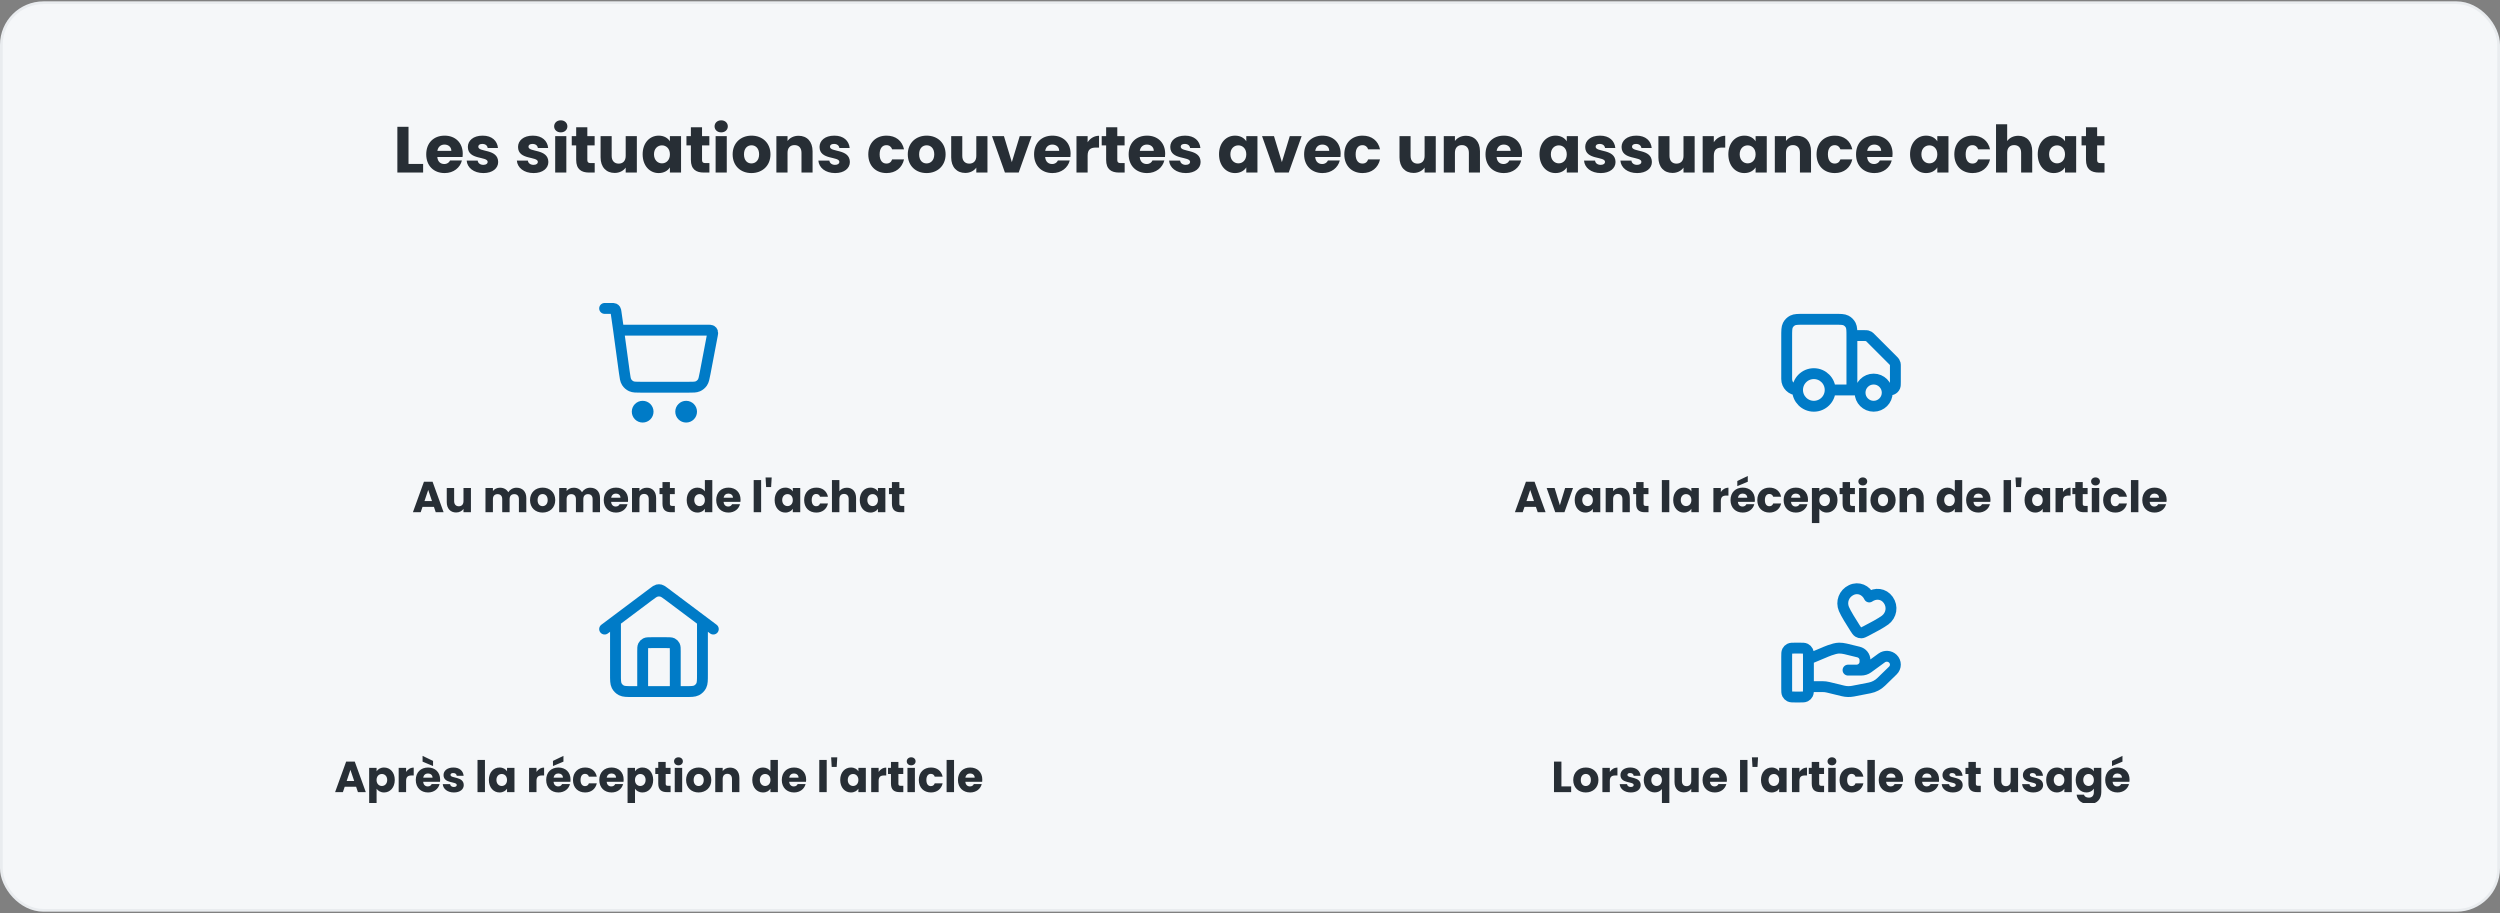 <svg width="920" height="336" viewBox="0 0 920 336" fill="none" xmlns="http://www.w3.org/2000/svg">
<rect x="0" y="0" width="920" height="336" fill="#808080" stroke="none"/>
<rect x="0.5" y="1" width="919" height="334" rx="15.5" fill="#F5F7F9"/>
<rect x="0.5" y="1" width="919" height="334" rx="15.5" stroke="#E9ECEF"/>
<path d="M146.23 46.652H150.334V60.332H155.71V63.5H146.23V46.652ZM163.572 53.204C162.228 53.204 161.196 54.02 160.956 55.508H166.092C166.092 54.044 164.94 53.204 163.572 53.204ZM169.98 59.06C169.332 61.676 166.956 63.692 163.62 63.692C159.684 63.692 156.852 61.052 156.852 56.804C156.852 52.556 159.636 49.916 163.62 49.916C167.532 49.916 170.292 52.508 170.292 56.588C170.292 56.972 170.268 57.38 170.22 57.788H160.932C161.076 59.54 162.156 60.356 163.476 60.356C164.628 60.356 165.276 59.78 165.612 59.06H169.98ZM183.329 59.612C183.329 61.94 181.265 63.692 177.905 63.692C174.329 63.692 171.929 61.7 171.737 59.108H175.793C175.889 60.044 176.729 60.668 177.857 60.668C178.913 60.668 179.465 60.188 179.465 59.588C179.465 57.428 172.169 58.988 172.169 54.068C172.169 51.788 174.113 49.916 177.617 49.916C181.073 49.916 182.993 51.836 183.257 54.476H179.465C179.345 53.564 178.649 52.964 177.497 52.964C176.537 52.964 176.009 53.348 176.009 53.996C176.009 56.132 183.257 54.62 183.329 59.612ZM201.798 59.612C201.798 61.94 199.734 63.692 196.374 63.692C192.798 63.692 190.398 61.7 190.206 59.108H194.262C194.358 60.044 195.198 60.668 196.326 60.668C197.382 60.668 197.934 60.188 197.934 59.588C197.934 57.428 190.638 58.988 190.638 54.068C190.638 51.788 192.582 49.916 196.086 49.916C199.542 49.916 201.462 51.836 201.726 54.476H197.934C197.814 53.564 197.118 52.964 195.966 52.964C195.006 52.964 194.478 53.348 194.478 53.996C194.478 56.132 201.726 54.62 201.798 59.612ZM204.308 63.5V50.108H208.412V63.5H204.308ZM206.372 48.716C204.908 48.716 203.924 47.732 203.924 46.508C203.924 45.26 204.908 44.276 206.372 44.276C207.812 44.276 208.796 45.26 208.796 46.508C208.796 47.732 207.812 48.716 206.372 48.716ZM212.034 58.844V53.516H210.402V50.108H212.034V46.844H216.138V50.108H218.826V53.516H216.138V58.892C216.138 59.684 216.474 60.02 217.386 60.02H218.85V63.5H216.762C213.978 63.5 212.034 62.324 212.034 58.844ZM234.36 50.108V63.5H230.256V61.676C229.44 62.828 228 63.644 226.2 63.644C223.104 63.644 221.016 61.508 221.016 57.932V50.108H225.096V57.38C225.096 59.204 226.128 60.212 227.664 60.212C229.248 60.212 230.256 59.204 230.256 57.38V50.108H234.36ZM236.492 56.78C236.492 52.556 239.108 49.916 242.396 49.916C244.388 49.916 245.804 50.828 246.524 52.004V50.108H250.628V63.5H246.524V61.604C245.78 62.78 244.364 63.692 242.372 63.692C239.108 63.692 236.492 61.004 236.492 56.78ZM246.524 56.804C246.524 54.668 245.156 53.492 243.596 53.492C242.06 53.492 240.668 54.644 240.668 56.78C240.668 58.916 242.06 60.116 243.596 60.116C245.156 60.116 246.524 58.94 246.524 56.804ZM254.245 58.844V53.516H252.613V50.108H254.245V46.844H258.349V50.108H261.037V53.516H258.349V58.892C258.349 59.684 258.685 60.02 259.597 60.02H261.061V63.5H258.973C256.189 63.5 254.245 62.324 254.245 58.844ZM263.347 63.5V50.108H267.451V63.5H263.347ZM265.411 48.716C263.947 48.716 262.963 47.732 262.963 46.508C262.963 45.26 263.947 44.276 265.411 44.276C266.851 44.276 267.835 45.26 267.835 46.508C267.835 47.732 266.851 48.716 265.411 48.716ZM283.53 56.804C283.53 61.052 280.458 63.692 276.522 63.692C272.586 63.692 269.61 61.052 269.61 56.804C269.61 52.556 272.658 49.916 276.57 49.916C280.506 49.916 283.53 52.556 283.53 56.804ZM273.786 56.804C273.786 59.06 275.034 60.14 276.522 60.14C277.986 60.14 279.354 59.06 279.354 56.804C279.354 54.524 278.01 53.468 276.57 53.468C275.082 53.468 273.786 54.524 273.786 56.804ZM294.947 63.5V56.228C294.947 54.404 293.939 53.396 292.379 53.396C290.819 53.396 289.811 54.404 289.811 56.228V63.5H285.707V50.108H289.811V51.884C290.627 50.756 292.067 49.964 293.867 49.964C296.963 49.964 299.027 52.076 299.027 55.676V63.5H294.947ZM312.751 59.612C312.751 61.94 310.687 63.692 307.327 63.692C303.751 63.692 301.351 61.7 301.159 59.108H305.215C305.311 60.044 306.151 60.668 307.279 60.668C308.335 60.668 308.887 60.188 308.887 59.588C308.887 57.428 301.591 58.988 301.591 54.068C301.591 51.788 303.535 49.916 307.039 49.916C310.495 49.916 312.415 51.836 312.679 54.476H308.887C308.767 53.564 308.071 52.964 306.919 52.964C305.959 52.964 305.431 53.348 305.431 53.996C305.431 56.132 312.679 54.62 312.751 59.612ZM319.531 56.804C319.531 52.58 322.315 49.916 326.251 49.916C329.611 49.916 331.987 51.764 332.683 54.956H328.315C327.979 54.02 327.307 53.42 326.179 53.42C324.715 53.42 323.707 54.572 323.707 56.804C323.707 59.036 324.715 60.188 326.179 60.188C327.307 60.188 327.955 59.636 328.315 58.652H332.683C331.987 61.748 329.611 63.692 326.251 63.692C322.315 63.692 319.531 61.052 319.531 56.804ZM347.983 56.804C347.983 61.052 344.911 63.692 340.975 63.692C337.039 63.692 334.063 61.052 334.063 56.804C334.063 52.556 337.111 49.916 341.023 49.916C344.959 49.916 347.983 52.556 347.983 56.804ZM338.239 56.804C338.239 59.06 339.487 60.14 340.975 60.14C342.439 60.14 343.807 59.06 343.807 56.804C343.807 54.524 342.463 53.468 341.023 53.468C339.535 53.468 338.239 54.524 338.239 56.804ZM363.384 50.108V63.5H359.28V61.676C358.464 62.828 357.024 63.644 355.224 63.644C352.128 63.644 350.04 61.508 350.04 57.932V50.108H354.12V57.38C354.12 59.204 355.152 60.212 356.688 60.212C358.272 60.212 359.28 59.204 359.28 57.38V50.108H363.384ZM365.06 50.108H369.452L372.356 59.66L375.26 50.108H379.628L374.876 63.5H369.812L365.06 50.108ZM387.259 53.204C385.915 53.204 384.883 54.02 384.643 55.508H389.779C389.779 54.044 388.627 53.204 387.259 53.204ZM393.667 59.06C393.019 61.676 390.643 63.692 387.307 63.692C383.371 63.692 380.539 61.052 380.539 56.804C380.539 52.556 383.323 49.916 387.307 49.916C391.219 49.916 393.979 52.508 393.979 56.588C393.979 56.972 393.955 57.38 393.907 57.788H384.619C384.763 59.54 385.843 60.356 387.163 60.356C388.315 60.356 388.963 59.78 389.299 59.06H393.667ZM400.248 57.284V63.5H396.144V50.108H400.248V52.34C401.184 50.924 402.648 49.964 404.448 49.964V54.308H403.32C401.376 54.308 400.248 54.98 400.248 57.284ZM407.058 58.844V53.516H405.426V50.108H407.058V46.844H411.162V50.108H413.85V53.516H411.162V58.892C411.162 59.684 411.498 60.02 412.41 60.02H413.874V63.5H411.786C409.002 63.5 407.058 62.324 407.058 58.844ZM422.064 53.204C420.72 53.204 419.688 54.02 419.448 55.508H424.584C424.584 54.044 423.432 53.204 422.064 53.204ZM428.472 59.06C427.824 61.676 425.448 63.692 422.112 63.692C418.176 63.692 415.344 61.052 415.344 56.804C415.344 52.556 418.128 49.916 422.112 49.916C426.024 49.916 428.784 52.508 428.784 56.588C428.784 56.972 428.76 57.38 428.712 57.788H419.424C419.568 59.54 420.648 60.356 421.968 60.356C423.12 60.356 423.768 59.78 424.104 59.06H428.472ZM441.821 59.612C441.821 61.94 439.757 63.692 436.397 63.692C432.821 63.692 430.421 61.7 430.229 59.108H434.285C434.381 60.044 435.221 60.668 436.349 60.668C437.405 60.668 437.957 60.188 437.957 59.588C437.957 57.428 430.661 58.988 430.661 54.068C430.661 51.788 432.605 49.916 436.109 49.916C439.565 49.916 441.485 51.836 441.749 54.476H437.957C437.837 53.564 437.141 52.964 435.989 52.964C435.029 52.964 434.501 53.348 434.501 53.996C434.501 56.132 441.749 54.62 441.821 59.612ZM448.602 56.78C448.602 52.556 451.218 49.916 454.506 49.916C456.498 49.916 457.914 50.828 458.634 52.004V50.108H462.738V63.5H458.634V61.604C457.89 62.78 456.474 63.692 454.482 63.692C451.218 63.692 448.602 61.004 448.602 56.78ZM458.634 56.804C458.634 54.668 457.266 53.492 455.706 53.492C454.17 53.492 452.778 54.644 452.778 56.78C452.778 58.916 454.17 60.116 455.706 60.116C457.266 60.116 458.634 58.94 458.634 56.804ZM464.435 50.108H468.827L471.731 59.66L474.635 50.108H479.003L474.251 63.5H469.187L464.435 50.108ZM486.634 53.204C485.29 53.204 484.258 54.02 484.018 55.508H489.154C489.154 54.044 488.002 53.204 486.634 53.204ZM493.042 59.06C492.394 61.676 490.018 63.692 486.682 63.692C482.746 63.692 479.914 61.052 479.914 56.804C479.914 52.556 482.698 49.916 486.682 49.916C490.594 49.916 493.354 52.508 493.354 56.588C493.354 56.972 493.33 57.38 493.282 57.788H483.994C484.138 59.54 485.218 60.356 486.538 60.356C487.69 60.356 488.338 59.78 488.674 59.06H493.042ZM494.703 56.804C494.703 52.58 497.487 49.916 501.423 49.916C504.783 49.916 507.159 51.764 507.855 54.956H503.487C503.151 54.02 502.479 53.42 501.351 53.42C499.887 53.42 498.879 54.572 498.879 56.804C498.879 59.036 499.887 60.188 501.351 60.188C502.479 60.188 503.127 59.636 503.487 58.652H507.855C507.159 61.748 504.783 63.692 501.423 63.692C497.487 63.692 494.703 61.052 494.703 56.804ZM528.36 50.108V63.5H524.256V61.676C523.44 62.828 522 63.644 520.2 63.644C517.104 63.644 515.016 61.508 515.016 57.932V50.108H519.096V57.38C519.096 59.204 520.128 60.212 521.664 60.212C523.248 60.212 524.256 59.204 524.256 57.38V50.108H528.36ZM540.548 63.5V56.228C540.548 54.404 539.54 53.396 537.98 53.396C536.42 53.396 535.412 54.404 535.412 56.228V63.5H531.308V50.108H535.412V51.884C536.228 50.756 537.668 49.964 539.468 49.964C542.564 49.964 544.628 52.076 544.628 55.676V63.5H540.548ZM553.384 53.204C552.04 53.204 551.008 54.02 550.768 55.508H555.904C555.904 54.044 554.752 53.204 553.384 53.204ZM559.792 59.06C559.144 61.676 556.768 63.692 553.432 63.692C549.496 63.692 546.664 61.052 546.664 56.804C546.664 52.556 549.448 49.916 553.432 49.916C557.344 49.916 560.104 52.508 560.104 56.588C560.104 56.972 560.08 57.38 560.032 57.788H550.744C550.888 59.54 551.968 60.356 553.288 60.356C554.44 60.356 555.088 59.78 555.424 59.06H559.792ZM566.539 56.78C566.539 52.556 569.155 49.916 572.443 49.916C574.435 49.916 575.851 50.828 576.571 52.004V50.108H580.675V63.5H576.571V61.604C575.827 62.78 574.411 63.692 572.419 63.692C569.155 63.692 566.539 61.004 566.539 56.78ZM576.571 56.804C576.571 54.668 575.203 53.492 573.643 53.492C572.107 53.492 570.715 54.644 570.715 56.78C570.715 58.916 572.107 60.116 573.643 60.116C575.203 60.116 576.571 58.94 576.571 56.804ZM594.516 59.612C594.516 61.94 592.452 63.692 589.092 63.692C585.516 63.692 583.116 61.7 582.924 59.108H586.98C587.076 60.044 587.916 60.668 589.044 60.668C590.1 60.668 590.652 60.188 590.652 59.588C590.652 57.428 583.356 58.988 583.356 54.068C583.356 51.788 585.3 49.916 588.804 49.916C592.26 49.916 594.18 51.836 594.444 54.476H590.652C590.532 53.564 589.836 52.964 588.684 52.964C587.724 52.964 587.196 53.348 587.196 53.996C587.196 56.132 594.444 54.62 594.516 59.612ZM607.899 59.612C607.899 61.94 605.835 63.692 602.475 63.692C598.899 63.692 596.499 61.7 596.307 59.108H600.363C600.459 60.044 601.299 60.668 602.427 60.668C603.483 60.668 604.035 60.188 604.035 59.588C604.035 57.428 596.739 58.988 596.739 54.068C596.739 51.788 598.683 49.916 602.187 49.916C605.643 49.916 607.563 51.836 607.827 54.476H604.035C603.915 53.564 603.219 52.964 602.067 52.964C601.107 52.964 600.579 53.348 600.579 53.996C600.579 56.132 607.827 54.62 607.899 59.612ZM623.634 50.108V63.5H619.53V61.676C618.714 62.828 617.274 63.644 615.474 63.644C612.378 63.644 610.29 61.508 610.29 57.932V50.108H614.37V57.38C614.37 59.204 615.402 60.212 616.938 60.212C618.522 60.212 619.53 59.204 619.53 57.38V50.108H623.634ZM630.686 57.284V63.5H626.582V50.108H630.686V52.34C631.622 50.924 633.086 49.964 634.886 49.964V54.308H633.758C631.814 54.308 630.686 54.98 630.686 57.284ZM636.031 56.78C636.031 52.556 638.647 49.916 641.935 49.916C643.927 49.916 645.343 50.828 646.063 52.004V50.108H650.167V63.5H646.063V61.604C645.319 62.78 643.903 63.692 641.911 63.692C638.647 63.692 636.031 61.004 636.031 56.78ZM646.063 56.804C646.063 54.668 644.695 53.492 643.135 53.492C641.599 53.492 640.207 54.644 640.207 56.78C640.207 58.916 641.599 60.116 643.135 60.116C644.695 60.116 646.063 58.94 646.063 56.804ZM662.376 63.5V56.228C662.376 54.404 661.368 53.396 659.808 53.396C658.248 53.396 657.24 54.404 657.24 56.228V63.5H653.136V50.108H657.24V51.884C658.056 50.756 659.496 49.964 661.296 49.964C664.392 49.964 666.456 52.076 666.456 55.676V63.5H662.376ZM668.492 56.804C668.492 52.58 671.276 49.916 675.212 49.916C678.572 49.916 680.948 51.764 681.644 54.956H677.276C676.94 54.02 676.268 53.42 675.14 53.42C673.676 53.42 672.668 54.572 672.668 56.804C672.668 59.036 673.676 60.188 675.14 60.188C676.268 60.188 676.916 59.636 677.276 58.652H681.644C680.948 61.748 678.572 63.692 675.212 63.692C671.276 63.692 668.492 61.052 668.492 56.804ZM689.744 53.204C688.4 53.204 687.368 54.02 687.128 55.508H692.264C692.264 54.044 691.112 53.204 689.744 53.204ZM696.152 59.06C695.504 61.676 693.128 63.692 689.792 63.692C685.856 63.692 683.024 61.052 683.024 56.804C683.024 52.556 685.808 49.916 689.792 49.916C693.704 49.916 696.464 52.508 696.464 56.588C696.464 56.972 696.44 57.38 696.392 57.788H687.104C687.248 59.54 688.328 60.356 689.648 60.356C690.8 60.356 691.448 59.78 691.784 59.06H696.152ZM702.899 56.78C702.899 52.556 705.515 49.916 708.803 49.916C710.795 49.916 712.211 50.828 712.931 52.004V50.108H717.035V63.5H712.931V61.604C712.187 62.78 710.771 63.692 708.779 63.692C705.515 63.692 702.899 61.004 702.899 56.78ZM712.931 56.804C712.931 54.668 711.563 53.492 710.003 53.492C708.467 53.492 707.075 54.644 707.075 56.78C707.075 58.916 708.467 60.116 710.003 60.116C711.563 60.116 712.931 58.94 712.931 56.804ZM719.188 56.804C719.188 52.58 721.972 49.916 725.908 49.916C729.268 49.916 731.644 51.764 732.34 54.956H727.972C727.636 54.02 726.964 53.42 725.836 53.42C724.372 53.42 723.364 54.572 723.364 56.804C723.364 59.036 724.372 60.188 725.836 60.188C726.964 60.188 727.612 59.636 727.972 58.652H732.34C731.644 61.748 729.268 63.692 725.908 63.692C721.972 63.692 719.188 61.052 719.188 56.804ZM734.535 63.5V45.74H738.639V51.908C739.455 50.756 740.919 49.964 742.767 49.964C745.815 49.964 747.855 52.076 747.855 55.676V63.5H743.775V56.228C743.775 54.404 742.767 53.396 741.207 53.396C739.647 53.396 738.639 54.404 738.639 56.228V63.5H734.535ZM749.891 56.78C749.891 52.556 752.507 49.916 755.795 49.916C757.787 49.916 759.203 50.828 759.923 52.004V50.108H764.027V63.5H759.923V61.604C759.179 62.78 757.763 63.692 755.771 63.692C752.507 63.692 749.891 61.004 749.891 56.78ZM759.923 56.804C759.923 54.668 758.555 53.492 756.995 53.492C755.459 53.492 754.067 54.644 754.067 56.78C754.067 58.916 755.459 60.116 756.995 60.116C758.555 60.116 759.923 58.94 759.923 56.804ZM767.644 58.844V53.516H766.012V50.108H767.644V46.844H771.748V50.108H774.436V53.516H771.748V58.892C771.748 59.684 772.084 60.02 772.996 60.02H774.46V63.5H772.372C769.588 63.5 767.644 62.324 767.644 58.844Z" fill="#272E35"/>
<g clip-path="url(#clip0_2164_1811)">
<path d="M222.5 113.5H225.112C225.604 113.5 225.85 113.5 226.048 113.59C226.223 113.67 226.371 113.798 226.474 113.96C226.592 114.143 226.627 114.387 226.696 114.874L227.643 121.5M227.643 121.5L229.747 136.963C230.014 138.925 230.147 139.906 230.616 140.645C231.03 141.295 231.622 141.813 232.323 142.135C233.118 142.5 234.108 142.5 236.088 142.5H253.204C255.089 142.5 256.032 142.5 256.802 142.161C257.481 141.862 258.064 141.38 258.485 140.768C258.962 140.075 259.138 139.149 259.491 137.298L262.138 123.399C262.262 122.748 262.324 122.422 262.234 122.167C262.156 121.944 262 121.755 261.795 121.636C261.562 121.5 261.23 121.5 260.566 121.5H227.643ZM238.5 151.5C238.5 152.605 237.605 153.5 236.5 153.5C235.395 153.5 234.5 152.605 234.5 151.5C234.5 150.395 235.395 149.5 236.5 149.5C237.605 149.5 238.5 150.395 238.5 151.5ZM254.5 151.5C254.5 152.605 253.605 153.5 252.5 153.5C251.395 153.5 250.5 152.605 250.5 151.5C250.5 150.395 251.395 149.5 252.5 149.5C253.605 149.5 254.5 150.395 254.5 151.5Z" stroke="#007BC7" stroke-width="4" stroke-linecap="round" stroke-linejoin="round"/>
<path d="M160.351 188.5L159.679 186.516H155.487L154.815 188.5H151.951L156.015 177.268H159.183L163.247 188.5H160.351ZM158.975 184.404L157.583 180.292L156.207 184.404H158.975ZM173.3 179.572V188.5H170.564V187.284C170.02 188.052 169.06 188.596 167.86 188.596C165.796 188.596 164.404 187.172 164.404 184.788V179.572H167.124V184.42C167.124 185.636 167.812 186.308 168.836 186.308C169.892 186.308 170.564 185.636 170.564 184.42V179.572H173.3ZM190.96 188.5V183.652C190.96 182.484 190.288 181.844 189.248 181.844C188.208 181.844 187.536 182.484 187.536 183.652V188.5H184.816V183.652C184.816 182.484 184.144 181.844 183.104 181.844C182.064 181.844 181.392 182.484 181.392 183.652V188.5H178.656V179.572H181.392V180.692C181.92 179.972 182.832 179.476 184 179.476C185.344 179.476 186.432 180.068 187.04 181.14C187.632 180.196 188.752 179.476 190.048 179.476C192.256 179.476 193.68 180.884 193.68 183.284V188.5H190.96ZM204.33 184.036C204.33 186.868 202.282 188.628 199.658 188.628C197.034 188.628 195.05 186.868 195.05 184.036C195.05 181.204 197.082 179.444 199.69 179.444C202.314 179.444 204.33 181.204 204.33 184.036ZM197.834 184.036C197.834 185.54 198.666 186.26 199.658 186.26C200.634 186.26 201.546 185.54 201.546 184.036C201.546 182.516 200.65 181.812 199.69 181.812C198.698 181.812 197.834 182.516 197.834 184.036ZM218.085 188.5V183.652C218.085 182.484 217.413 181.844 216.373 181.844C215.333 181.844 214.661 182.484 214.661 183.652V188.5H211.941V183.652C211.941 182.484 211.269 181.844 210.229 181.844C209.189 181.844 208.517 182.484 208.517 183.652V188.5H205.781V179.572H208.517V180.692C209.045 179.972 209.957 179.476 211.125 179.476C212.469 179.476 213.557 180.068 214.165 181.14C214.757 180.196 215.877 179.476 217.173 179.476C219.381 179.476 220.805 180.884 220.805 183.284V188.5H218.085ZM226.655 181.636C225.759 181.636 225.071 182.18 224.911 183.172H228.335C228.335 182.196 227.567 181.636 226.655 181.636ZM230.927 185.54C230.495 187.284 228.911 188.628 226.687 188.628C224.063 188.628 222.175 186.868 222.175 184.036C222.175 181.204 224.031 179.444 226.687 179.444C229.295 179.444 231.135 181.172 231.135 183.892C231.135 184.148 231.119 184.42 231.087 184.692H224.895C224.991 185.86 225.711 186.404 226.591 186.404C227.359 186.404 227.791 186.02 228.015 185.54H230.927ZM238.738 188.5V183.652C238.738 182.436 238.066 181.764 237.026 181.764C235.986 181.764 235.314 182.436 235.314 183.652V188.5H232.578V179.572H235.314V180.756C235.858 180.004 236.818 179.476 238.018 179.476C240.082 179.476 241.458 180.884 241.458 183.284V188.5H238.738ZM243.791 185.396V181.844H242.703V179.572H243.791V177.396H246.527V179.572H248.319V181.844H246.527V185.428C246.527 185.956 246.751 186.18 247.359 186.18H248.335V188.5H246.943C245.087 188.5 243.791 187.716 243.791 185.396ZM252.706 184.02C252.706 181.204 254.45 179.444 256.642 179.444C257.826 179.444 258.85 179.988 259.394 180.804V176.66H262.13V188.5H259.394V187.22C258.898 188.036 257.954 188.628 256.642 188.628C254.45 188.628 252.706 186.836 252.706 184.02ZM259.394 184.036C259.394 182.612 258.482 181.828 257.442 181.828C256.418 181.828 255.49 182.596 255.49 184.02C255.49 185.444 256.418 186.244 257.442 186.244C258.482 186.244 259.394 185.46 259.394 184.036ZM268.045 181.636C267.149 181.636 266.461 182.18 266.301 183.172H269.725C269.725 182.196 268.957 181.636 268.045 181.636ZM272.317 185.54C271.885 187.284 270.301 188.628 268.077 188.628C265.453 188.628 263.565 186.868 263.565 184.036C263.565 181.204 265.421 179.444 268.077 179.444C270.685 179.444 272.525 181.172 272.525 183.892C272.525 184.148 272.509 184.42 272.477 184.692H266.285C266.381 185.86 267.101 186.404 267.981 186.404C268.749 186.404 269.181 186.02 269.405 185.54H272.317ZM277.359 188.5V176.66H280.095V188.5H277.359ZM281.934 179.236L281.726 175.7H283.982L283.774 179.236H281.934ZM285.065 184.02C285.065 181.204 286.809 179.444 289.001 179.444C290.329 179.444 291.273 180.052 291.753 180.836V179.572H294.489V188.5H291.753V187.236C291.257 188.02 290.313 188.628 288.985 188.628C286.809 188.628 285.065 186.836 285.065 184.02ZM291.753 184.036C291.753 182.612 290.841 181.828 289.801 181.828C288.777 181.828 287.849 182.596 287.849 184.02C287.849 185.444 288.777 186.244 289.801 186.244C290.841 186.244 291.753 185.46 291.753 184.036ZM295.925 184.036C295.925 181.22 297.781 179.444 300.405 179.444C302.645 179.444 304.229 180.676 304.693 182.804H301.781C301.557 182.18 301.109 181.78 300.357 181.78C299.381 181.78 298.709 182.548 298.709 184.036C298.709 185.524 299.381 186.292 300.357 186.292C301.109 186.292 301.541 185.924 301.781 185.268H304.693C304.229 187.332 302.645 188.628 300.405 188.628C297.781 188.628 295.925 186.868 295.925 184.036ZM306.156 188.5V176.66H308.892V180.772C309.436 180.004 310.412 179.476 311.644 179.476C313.676 179.476 315.036 180.884 315.036 183.284V188.5H312.316V183.652C312.316 182.436 311.644 181.764 310.604 181.764C309.564 181.764 308.892 182.436 308.892 183.652V188.5H306.156ZM316.393 184.02C316.393 181.204 318.137 179.444 320.329 179.444C321.657 179.444 322.601 180.052 323.081 180.836V179.572H325.817V188.5H323.081V187.236C322.585 188.02 321.641 188.628 320.313 188.628C318.137 188.628 316.393 186.836 316.393 184.02ZM323.081 184.036C323.081 182.612 322.169 181.828 321.129 181.828C320.105 181.828 319.177 182.596 319.177 184.02C319.177 185.444 320.105 186.244 321.129 186.244C322.169 186.244 323.081 185.46 323.081 184.036ZM328.229 185.396V181.844H327.141V179.572H328.229V177.396H330.965V179.572H332.757V181.844H330.965V185.428C330.965 185.956 331.189 186.18 331.797 186.18H332.773V188.5H331.381C329.525 188.5 328.229 187.716 328.229 185.396Z" fill="#272E35"/>
</g>
<g clip-path="url(#clip1_2164_1811)">
<path d="M681.5 123.5H686.175C686.664 123.5 686.908 123.5 687.138 123.555C687.343 123.604 687.538 123.685 687.717 123.795C687.918 123.918 688.091 124.091 688.437 124.437L696.563 132.563C696.909 132.909 697.082 133.082 697.205 133.283C697.315 133.462 697.396 133.657 697.445 133.862C697.5 134.092 697.5 134.336 697.5 134.825V140.5C697.5 141.432 697.5 141.898 697.348 142.265C697.145 142.755 696.755 143.145 696.265 143.348C695.898 143.5 695.432 143.5 694.5 143.5M684.5 143.5H681.5M681.5 143.5V123.9C681.5 121.66 681.5 120.54 681.064 119.684C680.681 118.931 680.069 118.319 679.316 117.936C678.46 117.5 677.34 117.5 675.1 117.5H663.9C661.66 117.5 660.54 117.5 659.684 117.936C658.931 118.319 658.319 118.931 657.936 119.684C657.5 120.54 657.5 121.66 657.5 123.9V139.5C657.5 141.709 659.291 143.5 661.5 143.5M681.5 143.5H673.5M673.5 143.5C673.5 146.814 670.814 149.5 667.5 149.5C664.186 149.5 661.5 146.814 661.5 143.5M673.5 143.5C673.5 140.186 670.814 137.5 667.5 137.5C664.186 137.5 661.5 140.186 661.5 143.5M694.5 144.5C694.5 147.261 692.261 149.5 689.5 149.5C686.739 149.5 684.5 147.261 684.5 144.5C684.5 141.739 686.739 139.5 689.5 139.5C692.261 139.5 694.5 141.739 694.5 144.5Z" stroke="#007BC7" stroke-width="4" stroke-linecap="round" stroke-linejoin="round"/>
<path d="M565.883 188.5L565.211 186.516H561.019L560.347 188.5H557.483L561.547 177.268H564.715L568.779 188.5H565.883ZM564.507 184.404L563.115 180.292L561.739 184.404H564.507ZM569.167 179.572H572.095L574.031 185.94L575.967 179.572H578.879L575.711 188.5H572.335L569.167 179.572ZM579.487 184.02C579.487 181.204 581.231 179.444 583.423 179.444C584.751 179.444 585.695 180.052 586.175 180.836V179.572H588.911V188.5H586.175V187.236C585.679 188.02 584.735 188.628 583.407 188.628C581.231 188.628 579.487 186.836 579.487 184.02ZM586.175 184.036C586.175 182.612 585.263 181.828 584.223 181.828C583.199 181.828 582.271 182.596 582.271 184.02C582.271 185.444 583.199 186.244 584.223 186.244C585.263 186.244 586.175 185.46 586.175 184.036ZM597.05 188.5V183.652C597.05 182.436 596.378 181.764 595.338 181.764C594.298 181.764 593.626 182.436 593.626 183.652V188.5H590.89V179.572H593.626V180.756C594.17 180.004 595.13 179.476 596.33 179.476C598.394 179.476 599.77 180.884 599.77 183.284V188.5H597.05ZM602.104 185.396V181.844H601.016V179.572H602.104V177.396H604.84V179.572H606.632V181.844H604.84V185.428C604.84 185.956 605.064 186.18 605.672 186.18H606.648V188.5H605.256C603.4 188.5 602.104 187.716 602.104 185.396ZM611.562 188.5V176.66H614.298V188.5H611.562ZM615.737 184.02C615.737 181.204 617.481 179.444 619.673 179.444C621.001 179.444 621.945 180.052 622.425 180.836V179.572H625.161V188.5H622.425V187.236C621.929 188.02 620.985 188.628 619.657 188.628C617.481 188.628 615.737 186.836 615.737 184.02ZM622.425 184.036C622.425 182.612 621.513 181.828 620.473 181.828C619.449 181.828 618.521 182.596 618.521 184.02C618.521 185.444 619.449 186.244 620.473 186.244C621.513 186.244 622.425 185.46 622.425 184.036ZM633.267 184.356V188.5H630.531V179.572H633.267V181.06C633.891 180.116 634.867 179.476 636.067 179.476V182.372H635.315C634.019 182.372 633.267 182.82 633.267 184.356ZM641.311 181.636C640.415 181.636 639.727 182.18 639.567 183.172H642.991C642.991 182.196 642.223 181.636 641.311 181.636ZM645.583 185.54C645.151 187.284 643.567 188.628 641.343 188.628C638.719 188.628 636.831 186.868 636.831 184.036C636.831 181.204 638.687 179.444 641.343 179.444C643.951 179.444 645.791 181.172 645.791 183.892C645.791 184.148 645.775 184.42 645.743 184.692H639.551C639.647 185.86 640.367 186.404 641.247 186.404C642.015 186.404 642.447 186.02 642.671 185.54H645.583ZM639.327 177.012L643.183 175.156V177.284L639.327 178.9V177.012ZM646.69 184.036C646.69 181.22 648.546 179.444 651.17 179.444C653.41 179.444 654.994 180.676 655.458 182.804H652.546C652.322 182.18 651.874 181.78 651.122 181.78C650.146 181.78 649.474 182.548 649.474 184.036C649.474 185.524 650.146 186.292 651.122 186.292C651.874 186.292 652.306 185.924 652.546 185.268H655.458C654.994 187.332 653.41 188.628 651.17 188.628C648.546 188.628 646.69 186.868 646.69 184.036ZM660.858 181.636C659.962 181.636 659.274 182.18 659.114 183.172H662.538C662.538 182.196 661.77 181.636 660.858 181.636ZM665.13 185.54C664.698 187.284 663.114 188.628 660.89 188.628C658.266 188.628 656.378 186.868 656.378 184.036C656.378 181.204 658.234 179.444 660.89 179.444C663.498 179.444 665.338 181.172 665.338 183.892C665.338 184.148 665.322 184.42 665.29 184.692H659.098C659.194 185.86 659.914 186.404 660.794 186.404C661.562 186.404 661.994 186.02 662.218 185.54H665.13ZM669.517 180.836C670.013 180.052 670.957 179.444 672.269 179.444C674.461 179.444 676.205 181.204 676.205 184.02C676.205 186.836 674.461 188.628 672.269 188.628C670.957 188.628 670.013 188.004 669.517 187.252V192.756H666.781V179.572H669.517V180.836ZM673.421 184.02C673.421 182.596 672.493 181.828 671.453 181.828C670.429 181.828 669.501 182.612 669.501 184.036C669.501 185.46 670.429 186.244 671.453 186.244C672.493 186.244 673.421 185.444 673.421 184.02ZM678.072 185.396V181.844H676.984V179.572H678.072V177.396H680.808V179.572H682.6V181.844H680.808V185.428C680.808 185.956 681.032 186.18 681.64 186.18H682.616V188.5H681.224C679.368 188.5 678.072 187.716 678.072 185.396ZM684.14 188.5V179.572H686.876V188.5H684.14ZM685.516 178.644C684.54 178.644 683.884 177.988 683.884 177.172C683.884 176.34 684.54 175.684 685.516 175.684C686.476 175.684 687.132 176.34 687.132 177.172C687.132 177.988 686.476 178.644 685.516 178.644ZM697.595 184.036C697.595 186.868 695.547 188.628 692.923 188.628C690.299 188.628 688.315 186.868 688.315 184.036C688.315 181.204 690.347 179.444 692.955 179.444C695.579 179.444 697.595 181.204 697.595 184.036ZM691.099 184.036C691.099 185.54 691.931 186.26 692.923 186.26C693.899 186.26 694.811 185.54 694.811 184.036C694.811 182.516 693.915 181.812 692.955 181.812C691.963 181.812 691.099 182.516 691.099 184.036ZM705.207 188.5V183.652C705.207 182.436 704.535 181.764 703.495 181.764C702.455 181.764 701.783 182.436 701.783 183.652V188.5H699.047V179.572H701.783V180.756C702.327 180.004 703.287 179.476 704.487 179.476C706.551 179.476 707.927 180.884 707.927 183.284V188.5H705.207ZM712.675 184.02C712.675 181.204 714.419 179.444 716.611 179.444C717.795 179.444 718.819 179.988 719.363 180.804V176.66H722.099V188.5H719.363V187.22C718.867 188.036 717.923 188.628 716.611 188.628C714.419 188.628 712.675 186.836 712.675 184.02ZM719.363 184.036C719.363 182.612 718.451 181.828 717.411 181.828C716.387 181.828 715.459 182.596 715.459 184.02C715.459 185.444 716.387 186.244 717.411 186.244C718.451 186.244 719.363 185.46 719.363 184.036ZM728.014 181.636C727.118 181.636 726.43 182.18 726.27 183.172H729.694C729.694 182.196 728.926 181.636 728.014 181.636ZM732.286 185.54C731.854 187.284 730.27 188.628 728.046 188.628C725.422 188.628 723.534 186.868 723.534 184.036C723.534 181.204 725.39 179.444 728.046 179.444C730.654 179.444 732.494 181.172 732.494 183.892C732.494 184.148 732.478 184.42 732.446 184.692H726.254C726.35 185.86 727.07 186.404 727.95 186.404C728.718 186.404 729.15 186.02 729.374 185.54H732.286ZM737.328 188.5V176.66H740.064V188.5H737.328ZM741.903 179.236L741.695 175.7H743.951L743.743 179.236H741.903ZM745.034 184.02C745.034 181.204 746.778 179.444 748.97 179.444C750.298 179.444 751.242 180.052 751.722 180.836V179.572H754.458V188.5H751.722V187.236C751.226 188.02 750.282 188.628 748.954 188.628C746.778 188.628 745.034 186.836 745.034 184.02ZM751.722 184.036C751.722 182.612 750.81 181.828 749.77 181.828C748.746 181.828 747.818 182.596 747.818 184.02C747.818 185.444 748.746 186.244 749.77 186.244C750.81 186.244 751.722 185.46 751.722 184.036ZM759.173 184.356V188.5H756.437V179.572H759.173V181.06C759.797 180.116 760.773 179.476 761.973 179.476V182.372H761.221C759.925 182.372 759.173 182.82 759.173 184.356ZM763.713 185.396V181.844H762.625V179.572H763.713V177.396H766.449V179.572H768.241V181.844H766.449V185.428C766.449 185.956 766.673 186.18 767.281 186.18H768.257V188.5H766.865C765.009 188.5 763.713 187.716 763.713 185.396ZM769.781 188.5V179.572H772.517V188.5H769.781ZM771.157 178.644C770.181 178.644 769.525 177.988 769.525 177.172C769.525 176.34 770.181 175.684 771.157 175.684C772.117 175.684 772.773 176.34 772.773 177.172C772.773 177.988 772.117 178.644 771.157 178.644ZM773.956 184.036C773.956 181.22 775.812 179.444 778.436 179.444C780.676 179.444 782.26 180.676 782.724 182.804H779.812C779.588 182.18 779.14 181.78 778.388 181.78C777.412 181.78 776.74 182.548 776.74 184.036C776.74 185.524 777.412 186.292 778.388 186.292C779.14 186.292 779.572 185.924 779.812 185.268H782.724C782.26 187.332 780.676 188.628 778.436 188.628C775.812 188.628 773.956 186.868 773.956 184.036ZM784.187 188.5V176.66H786.923V188.5H784.187ZM792.842 181.636C791.946 181.636 791.258 182.18 791.098 183.172H794.522C794.522 182.196 793.754 181.636 792.842 181.636ZM797.114 185.54C796.682 187.284 795.098 188.628 792.874 188.628C790.25 188.628 788.362 186.868 788.362 184.036C788.362 181.204 790.218 179.444 792.874 179.444C795.482 179.444 797.322 181.172 797.322 183.892C797.322 184.148 797.306 184.42 797.274 184.692H791.082C791.178 185.86 791.898 186.404 792.778 186.404C793.546 186.404 793.978 186.02 794.202 185.54H797.114Z" fill="#272E35"/>
</g>
<g clip-path="url(#clip2_2164_1811)">
<path d="M236.5 254.5V239.7C236.5 238.58 236.5 238.02 236.718 237.592C236.91 237.216 237.216 236.91 237.592 236.718C238.02 236.5 238.58 236.5 239.7 236.5H245.3C246.42 236.5 246.98 236.5 247.408 236.718C247.784 236.91 248.09 237.216 248.282 237.592C248.5 238.02 248.5 238.58 248.5 239.7V254.5M222.5 231.5L240.58 217.94C241.269 217.424 241.613 217.165 241.991 217.066C242.325 216.978 242.675 216.978 243.009 217.066C243.387 217.165 243.731 217.424 244.42 217.94L262.5 231.5M226.5 228.5V248.1C226.5 250.34 226.5 251.46 226.936 252.316C227.319 253.069 227.931 253.681 228.684 254.064C229.54 254.5 230.66 254.5 232.9 254.5H252.1C254.34 254.5 255.46 254.5 256.316 254.064C257.069 253.681 257.681 253.069 258.064 252.316C258.5 251.46 258.5 250.34 258.5 248.1V228.5L246.34 219.38C244.963 218.347 244.274 217.831 243.518 217.632C242.851 217.456 242.149 217.456 241.482 217.632C240.726 217.831 240.037 218.347 238.66 219.38L226.5 228.5Z" stroke="#007BC7" stroke-width="4" stroke-linecap="round" stroke-linejoin="round"/>
<path d="M131.719 291.5L131.047 289.516H126.855L126.183 291.5H123.319L127.383 280.268H130.551L134.615 291.5H131.719ZM130.343 287.404L128.951 283.292L127.575 287.404H130.343ZM138.587 283.836C139.083 283.052 140.027 282.444 141.339 282.444C143.531 282.444 145.275 284.204 145.275 287.02C145.275 289.836 143.531 291.628 141.339 291.628C140.027 291.628 139.083 291.004 138.587 290.252V295.756H135.851V282.572H138.587V283.836ZM142.491 287.02C142.491 285.596 141.563 284.828 140.523 284.828C139.499 284.828 138.571 285.612 138.571 287.036C138.571 288.46 139.499 289.244 140.523 289.244C141.563 289.244 142.491 288.444 142.491 287.02ZM149.447 287.356V291.5H146.711V282.572H149.447V284.06C150.071 283.116 151.047 282.476 152.247 282.476V285.372H151.495C150.199 285.372 149.447 285.82 149.447 287.356ZM157.491 284.636C156.595 284.636 155.907 285.18 155.747 286.172H159.171C159.171 285.196 158.403 284.636 157.491 284.636ZM161.763 288.54C161.331 290.284 159.747 291.628 157.523 291.628C154.899 291.628 153.011 289.868 153.011 287.036C153.011 284.204 154.867 282.444 157.523 282.444C160.131 282.444 161.97 284.172 161.97 286.892C161.97 287.148 161.955 287.42 161.923 287.692H155.731C155.827 288.86 156.547 289.404 157.427 289.404C158.195 289.404 158.627 289.02 158.851 288.54H161.763ZM155.507 280.284V278.156L159.363 280.012V281.9L155.507 280.284ZM170.662 288.908C170.662 290.46 169.286 291.628 167.046 291.628C164.662 291.628 163.062 290.3 162.934 288.572H165.638C165.702 289.196 166.262 289.612 167.014 289.612C167.718 289.612 168.086 289.292 168.086 288.892C168.086 287.452 163.222 288.492 163.222 285.212C163.222 283.692 164.518 282.444 166.854 282.444C169.158 282.444 170.438 283.724 170.614 285.484H168.086C168.006 284.876 167.542 284.476 166.774 284.476C166.134 284.476 165.782 284.732 165.782 285.164C165.782 286.588 170.614 285.58 170.662 288.908ZM175.726 291.5V279.66H178.462V291.5H175.726ZM179.901 287.02C179.901 284.204 181.645 282.444 183.837 282.444C185.165 282.444 186.109 283.052 186.589 283.836V282.572H189.325V291.5H186.589V290.236C186.093 291.02 185.149 291.628 183.821 291.628C181.645 291.628 179.901 289.836 179.901 287.02ZM186.589 287.036C186.589 285.612 185.677 284.828 184.637 284.828C183.613 284.828 182.685 285.596 182.685 287.02C182.685 288.444 183.613 289.244 184.637 289.244C185.677 289.244 186.589 288.46 186.589 287.036ZM197.431 287.356V291.5H194.695V282.572H197.431V284.06C198.055 283.116 199.031 282.476 200.231 282.476V285.372H199.479C198.183 285.372 197.431 285.82 197.431 287.356ZM205.475 284.636C204.579 284.636 203.891 285.18 203.731 286.172H207.155C207.155 285.196 206.387 284.636 205.475 284.636ZM209.747 288.54C209.315 290.284 207.731 291.628 205.507 291.628C202.883 291.628 200.995 289.868 200.995 287.036C200.995 284.204 202.851 282.444 205.507 282.444C208.115 282.444 209.955 284.172 209.955 286.892C209.955 287.148 209.939 287.42 209.907 287.692H203.715C203.811 288.86 204.531 289.404 205.411 289.404C206.179 289.404 206.611 289.02 206.835 288.54H209.747ZM203.491 280.012L207.347 278.156V280.284L203.491 281.9V280.012ZM210.854 287.036C210.854 284.22 212.71 282.444 215.334 282.444C217.574 282.444 219.158 283.676 219.622 285.804H216.71C216.486 285.18 216.038 284.78 215.286 284.78C214.31 284.78 213.638 285.548 213.638 287.036C213.638 288.524 214.31 289.292 215.286 289.292C216.038 289.292 216.47 288.924 216.71 288.268H219.622C219.158 290.332 217.574 291.628 215.334 291.628C212.71 291.628 210.854 289.868 210.854 287.036ZM225.022 284.636C224.126 284.636 223.438 285.18 223.278 286.172H226.702C226.702 285.196 225.934 284.636 225.022 284.636ZM229.294 288.54C228.862 290.284 227.278 291.628 225.054 291.628C222.43 291.628 220.542 289.868 220.542 287.036C220.542 284.204 222.398 282.444 225.054 282.444C227.662 282.444 229.502 284.172 229.502 286.892C229.502 287.148 229.486 287.42 229.454 287.692H223.262C223.358 288.86 224.078 289.404 224.958 289.404C225.726 289.404 226.158 289.02 226.382 288.54H229.294ZM233.681 283.836C234.177 283.052 235.121 282.444 236.433 282.444C238.625 282.444 240.369 284.204 240.369 287.02C240.369 289.836 238.625 291.628 236.433 291.628C235.121 291.628 234.177 291.004 233.681 290.252V295.756H230.945V282.572H233.681V283.836ZM237.585 287.02C237.585 285.596 236.657 284.828 235.617 284.828C234.593 284.828 233.665 285.612 233.665 287.036C233.665 288.46 234.593 289.244 235.617 289.244C236.657 289.244 237.585 288.444 237.585 287.02ZM242.237 288.396V284.844H241.149V282.572H242.237V280.396H244.973V282.572H246.765V284.844H244.973V288.428C244.973 288.956 245.197 289.18 245.805 289.18H246.781V291.5H245.389C243.533 291.5 242.237 290.716 242.237 288.396ZM248.305 291.5V282.572H251.041V291.5H248.305ZM249.681 281.644C248.705 281.644 248.049 280.988 248.049 280.172C248.049 279.34 248.705 278.684 249.681 278.684C250.641 278.684 251.297 279.34 251.297 280.172C251.297 280.988 250.641 281.644 249.681 281.644ZM261.759 287.036C261.759 289.868 259.711 291.628 257.087 291.628C254.463 291.628 252.479 289.868 252.479 287.036C252.479 284.204 254.511 282.444 257.119 282.444C259.743 282.444 261.759 284.204 261.759 287.036ZM255.263 287.036C255.263 288.54 256.095 289.26 257.087 289.26C258.063 289.26 258.975 288.54 258.975 287.036C258.975 285.516 258.079 284.812 257.119 284.812C256.127 284.812 255.263 285.516 255.263 287.036ZM269.371 291.5V286.652C269.371 285.436 268.699 284.764 267.659 284.764C266.619 284.764 265.947 285.436 265.947 286.652V291.5H263.211V282.572H265.947V283.756C266.491 283.004 267.451 282.476 268.651 282.476C270.715 282.476 272.091 283.884 272.091 286.284V291.5H269.371ZM276.839 287.02C276.839 284.204 278.583 282.444 280.775 282.444C281.959 282.444 282.983 282.988 283.527 283.804V279.66H286.263V291.5H283.527V290.22C283.031 291.036 282.087 291.628 280.775 291.628C278.583 291.628 276.839 289.836 276.839 287.02ZM283.527 287.036C283.527 285.612 282.615 284.828 281.575 284.828C280.551 284.828 279.623 285.596 279.623 287.02C279.623 288.444 280.551 289.244 281.575 289.244C282.615 289.244 283.527 288.46 283.527 287.036ZM292.178 284.636C291.282 284.636 290.594 285.18 290.434 286.172H293.858C293.858 285.196 293.09 284.636 292.178 284.636ZM296.45 288.54C296.018 290.284 294.434 291.628 292.21 291.628C289.586 291.628 287.698 289.868 287.698 287.036C287.698 284.204 289.554 282.444 292.21 282.444C294.818 282.444 296.658 284.172 296.658 286.892C296.658 287.148 296.642 287.42 296.61 287.692H290.418C290.514 288.86 291.234 289.404 292.114 289.404C292.882 289.404 293.314 289.02 293.538 288.54H296.45ZM301.492 291.5V279.66H304.228V291.5H301.492ZM306.067 282.236L305.859 278.7H308.115L307.907 282.236H306.067ZM309.198 287.02C309.198 284.204 310.942 282.444 313.134 282.444C314.462 282.444 315.406 283.052 315.886 283.836V282.572H318.622V291.5H315.886V290.236C315.39 291.02 314.446 291.628 313.118 291.628C310.942 291.628 309.198 289.836 309.198 287.02ZM315.886 287.036C315.886 285.612 314.974 284.828 313.934 284.828C312.91 284.828 311.982 285.596 311.982 287.02C311.982 288.444 312.91 289.244 313.934 289.244C314.974 289.244 315.886 288.46 315.886 287.036ZM323.337 287.356V291.5H320.601V282.572H323.337V284.06C323.961 283.116 324.937 282.476 326.137 282.476V285.372H325.385C324.089 285.372 323.337 285.82 323.337 287.356ZM327.877 288.396V284.844H326.789V282.572H327.877V280.396H330.613V282.572H332.405V284.844H330.613V288.428C330.613 288.956 330.837 289.18 331.445 289.18H332.421V291.5H331.029C329.173 291.5 327.877 290.716 327.877 288.396ZM333.945 291.5V282.572H336.681V291.5H333.945ZM335.321 281.644C334.345 281.644 333.689 280.988 333.689 280.172C333.689 279.34 334.345 278.684 335.321 278.684C336.281 278.684 336.937 279.34 336.937 280.172C336.937 280.988 336.281 281.644 335.321 281.644ZM338.12 287.036C338.12 284.22 339.976 282.444 342.6 282.444C344.84 282.444 346.424 283.676 346.888 285.804H343.976C343.752 285.18 343.304 284.78 342.552 284.78C341.576 284.78 340.904 285.548 340.904 287.036C340.904 288.524 341.576 289.292 342.552 289.292C343.304 289.292 343.736 288.924 343.976 288.268H346.888C346.424 290.332 344.84 291.628 342.6 291.628C339.976 291.628 338.12 289.868 338.12 287.036ZM348.351 291.5V279.66H351.087V291.5H348.351ZM357.006 284.636C356.11 284.636 355.422 285.18 355.262 286.172H358.686C358.686 285.196 357.918 284.636 357.006 284.636ZM361.278 288.54C360.846 290.284 359.262 291.628 357.038 291.628C354.414 291.628 352.526 289.868 352.526 287.036C352.526 284.204 354.382 282.444 357.038 282.444C359.646 282.444 361.486 284.172 361.486 286.892C361.486 287.148 361.47 287.42 361.438 287.692H355.246C355.342 288.86 356.062 289.404 356.942 289.404C357.71 289.404 358.142 289.02 358.366 288.54H361.278Z" fill="#272E35"/>
</g>
<g clip-path="url(#clip3_2164_1811)">
<path d="M665.5 252.676H670.721C671.401 252.676 672.078 252.757 672.738 252.919L678.254 254.26C679.451 254.551 680.698 254.579 681.907 254.345L688.006 253.158C689.617 252.844 691.099 252.073 692.261 250.943L696.576 246.745C697.808 245.548 697.808 243.607 696.576 242.408C695.466 241.329 693.709 241.207 692.454 242.122L687.425 245.791C686.705 246.318 685.829 246.601 684.927 246.601H680.071L683.162 246.601C684.904 246.601 686.316 245.228 686.316 243.534V242.92C686.316 241.513 685.331 240.286 683.928 239.945L679.157 238.785C678.381 238.597 677.586 238.502 676.786 238.502C674.857 238.502 671.364 240.099 671.364 240.099L665.5 242.552M657.5 241.702L657.5 253.302C657.5 254.422 657.5 254.982 657.718 255.41C657.91 255.786 658.216 256.092 658.592 256.284C659.02 256.502 659.58 256.502 660.7 256.502H662.3C663.42 256.502 663.98 256.502 664.408 256.284C664.784 256.092 665.09 255.786 665.282 255.41C665.5 254.982 665.5 254.422 665.5 253.302V241.702C665.5 240.582 665.5 240.022 665.282 239.594C665.09 239.217 664.784 238.911 664.408 238.72C663.98 238.502 663.42 238.502 662.3 238.502H660.7C659.58 238.502 659.02 238.502 658.592 238.72C658.216 238.911 657.91 239.217 657.718 239.594C657.5 240.022 657.5 240.582 657.5 241.702ZM687.883 219.686C686.689 217.189 683.937 215.865 681.261 217.142C678.585 218.42 677.444 221.449 678.565 224.107C679.257 225.751 681.241 228.942 682.656 231.14C683.179 231.952 683.44 232.358 683.822 232.596C684.149 232.799 684.559 232.909 684.945 232.896C685.394 232.882 685.824 232.661 686.682 232.219C689.006 231.022 692.32 229.251 693.742 228.174C696.041 226.432 696.611 223.229 694.889 220.794C693.167 218.36 690.165 218.12 687.883 219.686Z" stroke="#007BC7" stroke-width="4" stroke-linecap="round" stroke-linejoin="round"/>
<path d="M571.867 280.268H574.603V289.388H578.187V291.5H571.867V280.268ZM588.228 287.036C588.228 289.868 586.18 291.628 583.556 291.628C580.932 291.628 578.948 289.868 578.948 287.036C578.948 284.204 580.98 282.444 583.588 282.444C586.212 282.444 588.228 284.204 588.228 287.036ZM581.732 287.036C581.732 288.54 582.564 289.26 583.556 289.26C584.532 289.26 585.444 288.54 585.444 287.036C585.444 285.516 584.548 284.812 583.588 284.812C582.596 284.812 581.732 285.516 581.732 287.036ZM592.416 287.356V291.5H589.68V282.572H592.416V284.06C593.04 283.116 594.016 282.476 595.216 282.476V285.372H594.464C593.168 285.372 592.416 285.82 592.416 287.356ZM603.771 288.908C603.771 290.46 602.395 291.628 600.155 291.628C597.771 291.628 596.171 290.3 596.043 288.572H598.747C598.811 289.196 599.371 289.612 600.123 289.612C600.827 289.612 601.195 289.292 601.195 288.892C601.195 287.452 596.331 288.492 596.331 285.212C596.331 283.692 597.627 282.444 599.963 282.444C602.267 282.444 603.547 283.724 603.723 285.484H601.195C601.115 284.876 600.651 284.476 599.883 284.476C599.243 284.476 598.891 284.732 598.891 285.164C598.891 286.588 603.723 285.58 603.771 288.908ZM604.901 287.052C604.901 284.332 606.757 282.476 608.981 282.476C610.149 282.476 611.045 282.924 611.589 283.596V282.572H614.325V295.756H611.589V290.38C611.013 291.084 610.133 291.612 608.949 291.612C606.757 291.612 604.901 289.772 604.901 287.052ZM611.589 287.036C611.589 285.532 610.565 284.844 609.637 284.844C608.725 284.844 607.685 285.548 607.685 287.052C607.685 288.556 608.725 289.244 609.637 289.244C610.565 289.244 611.589 288.54 611.589 287.036ZM625.121 282.572V291.5H622.385V290.284C621.841 291.052 620.881 291.596 619.681 291.596C617.617 291.596 616.225 290.172 616.225 287.788V282.572H618.945V287.42C618.945 288.636 619.633 289.308 620.657 289.308C621.713 289.308 622.385 288.636 622.385 287.42V282.572H625.121ZM631.022 284.636C630.126 284.636 629.438 285.18 629.278 286.172H632.702C632.702 285.196 631.934 284.636 631.022 284.636ZM635.294 288.54C634.862 290.284 633.278 291.628 631.054 291.628C628.43 291.628 626.542 289.868 626.542 287.036C626.542 284.204 628.398 282.444 631.054 282.444C633.662 282.444 635.502 284.172 635.502 286.892C635.502 287.148 635.486 287.42 635.454 287.692H629.262C629.358 288.86 630.078 289.404 630.958 289.404C631.726 289.404 632.158 289.02 632.382 288.54H635.294ZM640.336 291.5V279.66H643.072V291.5H640.336ZM644.911 282.236L644.703 278.7H646.959L646.751 282.236H644.911ZM648.042 287.02C648.042 284.204 649.786 282.444 651.978 282.444C653.306 282.444 654.25 283.052 654.73 283.836V282.572H657.466V291.5H654.73V290.236C654.234 291.02 653.29 291.628 651.962 291.628C649.786 291.628 648.042 289.836 648.042 287.02ZM654.73 287.036C654.73 285.612 653.818 284.828 652.778 284.828C651.754 284.828 650.826 285.596 650.826 287.02C650.826 288.444 651.754 289.244 652.778 289.244C653.818 289.244 654.73 288.46 654.73 287.036ZM662.181 287.356V291.5H659.445V282.572H662.181V284.06C662.805 283.116 663.781 282.476 664.981 282.476V285.372H664.229C662.933 285.372 662.181 285.82 662.181 287.356ZM666.721 288.396V284.844H665.633V282.572H666.721V280.396H669.457V282.572H671.249V284.844H669.457V288.428C669.457 288.956 669.681 289.18 670.289 289.18H671.265V291.5H669.873C668.017 291.5 666.721 290.716 666.721 288.396ZM672.789 291.5V282.572H675.525V291.5H672.789ZM674.165 281.644C673.189 281.644 672.533 280.988 672.533 280.172C672.533 279.34 673.189 278.684 674.165 278.684C675.125 278.684 675.781 279.34 675.781 280.172C675.781 280.988 675.125 281.644 674.165 281.644ZM676.964 287.036C676.964 284.22 678.82 282.444 681.444 282.444C683.684 282.444 685.268 283.676 685.732 285.804H682.82C682.596 285.18 682.148 284.78 681.396 284.78C680.42 284.78 679.748 285.548 679.748 287.036C679.748 288.524 680.42 289.292 681.396 289.292C682.148 289.292 682.58 288.924 682.82 288.268H685.732C685.268 290.332 683.684 291.628 681.444 291.628C678.82 291.628 676.964 289.868 676.964 287.036ZM687.195 291.5V279.66H689.931V291.5H687.195ZM695.85 284.636C694.954 284.636 694.266 285.18 694.106 286.172H697.53C697.53 285.196 696.762 284.636 695.85 284.636ZM700.122 288.54C699.69 290.284 698.106 291.628 695.882 291.628C693.258 291.628 691.37 289.868 691.37 287.036C691.37 284.204 693.226 282.444 695.882 282.444C698.49 282.444 700.33 284.172 700.33 286.892C700.33 287.148 700.314 287.42 700.282 287.692H694.09C694.186 288.86 694.906 289.404 695.786 289.404C696.554 289.404 696.986 289.02 697.21 288.54H700.122ZM709.1 284.636C708.204 284.636 707.516 285.18 707.356 286.172H710.78C710.78 285.196 710.012 284.636 709.1 284.636ZM713.372 288.54C712.94 290.284 711.356 291.628 709.132 291.628C706.508 291.628 704.62 289.868 704.62 287.036C704.62 284.204 706.476 282.444 709.132 282.444C711.74 282.444 713.58 284.172 713.58 286.892C713.58 287.148 713.564 287.42 713.532 287.692H707.34C707.436 288.86 708.156 289.404 709.036 289.404C709.804 289.404 710.236 289.02 710.46 288.54H713.372ZM722.271 288.908C722.271 290.46 720.895 291.628 718.655 291.628C716.271 291.628 714.671 290.3 714.543 288.572H717.247C717.311 289.196 717.871 289.612 718.623 289.612C719.327 289.612 719.695 289.292 719.695 288.892C719.695 287.452 714.831 288.492 714.831 285.212C714.831 283.692 716.127 282.444 718.463 282.444C720.767 282.444 722.047 283.724 722.223 285.484H719.695C719.615 284.876 719.151 284.476 718.383 284.476C717.743 284.476 717.391 284.732 717.391 285.164C717.391 286.588 722.223 285.58 722.271 288.908ZM724.377 288.396V284.844H723.289V282.572H724.377V280.396H727.113V282.572H728.905V284.844H727.113V288.428C727.113 288.956 727.337 289.18 727.945 289.18H728.921V291.5H727.529C725.673 291.5 724.377 290.716 724.377 288.396ZM742.652 282.572V291.5H739.916V290.284C739.372 291.052 738.412 291.596 737.212 291.596C735.148 291.596 733.756 290.172 733.756 287.788V282.572H736.476V287.42C736.476 288.636 737.164 289.308 738.188 289.308C739.244 289.308 739.916 288.636 739.916 287.42V282.572H742.652ZM751.865 288.908C751.865 290.46 750.489 291.628 748.249 291.628C745.865 291.628 744.265 290.3 744.137 288.572H746.841C746.905 289.196 747.465 289.612 748.217 289.612C748.921 289.612 749.289 289.292 749.289 288.892C749.289 287.452 744.425 288.492 744.425 285.212C744.425 283.692 745.721 282.444 748.057 282.444C750.361 282.444 751.641 283.724 751.817 285.484H749.289C749.209 284.876 748.745 284.476 747.977 284.476C747.337 284.476 746.985 284.732 746.985 285.164C746.985 286.588 751.817 285.58 751.865 288.908ZM752.995 287.02C752.995 284.204 754.739 282.444 756.931 282.444C758.259 282.444 759.203 283.052 759.683 283.836V282.572H762.419V291.5H759.683V290.236C759.187 291.02 758.243 291.628 756.915 291.628C754.739 291.628 752.995 289.836 752.995 287.02ZM759.683 287.036C759.683 285.612 758.771 284.828 757.731 284.828C756.707 284.828 755.779 285.596 755.779 287.02C755.779 288.444 756.707 289.244 757.731 289.244C758.771 289.244 759.683 288.46 759.683 287.036ZM763.854 287.02C763.854 284.204 765.598 282.444 767.79 282.444C769.102 282.444 770.062 283.036 770.542 283.836V282.572H773.278V291.484C773.278 293.868 771.902 295.9 768.814 295.9C766.158 295.9 764.43 294.556 764.19 292.428H766.894C767.07 293.1 767.742 293.532 768.686 293.532C769.726 293.532 770.542 292.988 770.542 291.484V290.22C770.046 291.004 769.102 291.628 767.79 291.628C765.598 291.628 763.854 289.836 763.854 287.02ZM770.542 287.036C770.542 285.612 769.63 284.828 768.59 284.828C767.566 284.828 766.638 285.596 766.638 287.02C766.638 288.444 767.566 289.244 768.59 289.244C769.63 289.244 770.542 288.46 770.542 287.036ZM779.194 284.636C778.298 284.636 777.61 285.18 777.45 286.172H780.874C780.874 285.196 780.106 284.636 779.194 284.636ZM783.466 288.54C783.034 290.284 781.45 291.628 779.226 291.628C776.602 291.628 774.714 289.868 774.714 287.036C774.714 284.204 776.57 282.444 779.226 282.444C781.834 282.444 783.674 284.172 783.674 286.892C783.674 287.148 783.658 287.42 783.626 287.692H777.434C777.53 288.86 778.25 289.404 779.13 289.404C779.898 289.404 780.33 289.02 780.554 288.54H783.466ZM777.21 280.012L781.066 278.156V280.284L777.21 281.9V280.012Z" fill="#272E35"/>
</g>
<defs>
<clipPath id="clip0_2164_1811">
<rect x="40" y="109.5" width="405" height="83" rx="16" fill="white"/>
</clipPath>
<clipPath id="clip1_2164_1811">
<rect x="475" y="109.5" width="405" height="83" rx="16" fill="white"/>
</clipPath>
<clipPath id="clip2_2164_1811">
<rect x="40" y="212.5" width="405" height="83" rx="16" fill="white"/>
</clipPath>
<clipPath id="clip3_2164_1811">
<rect x="475" y="212.5" width="405" height="83" rx="16" fill="white"/>
</clipPath>
</defs>
</svg>
